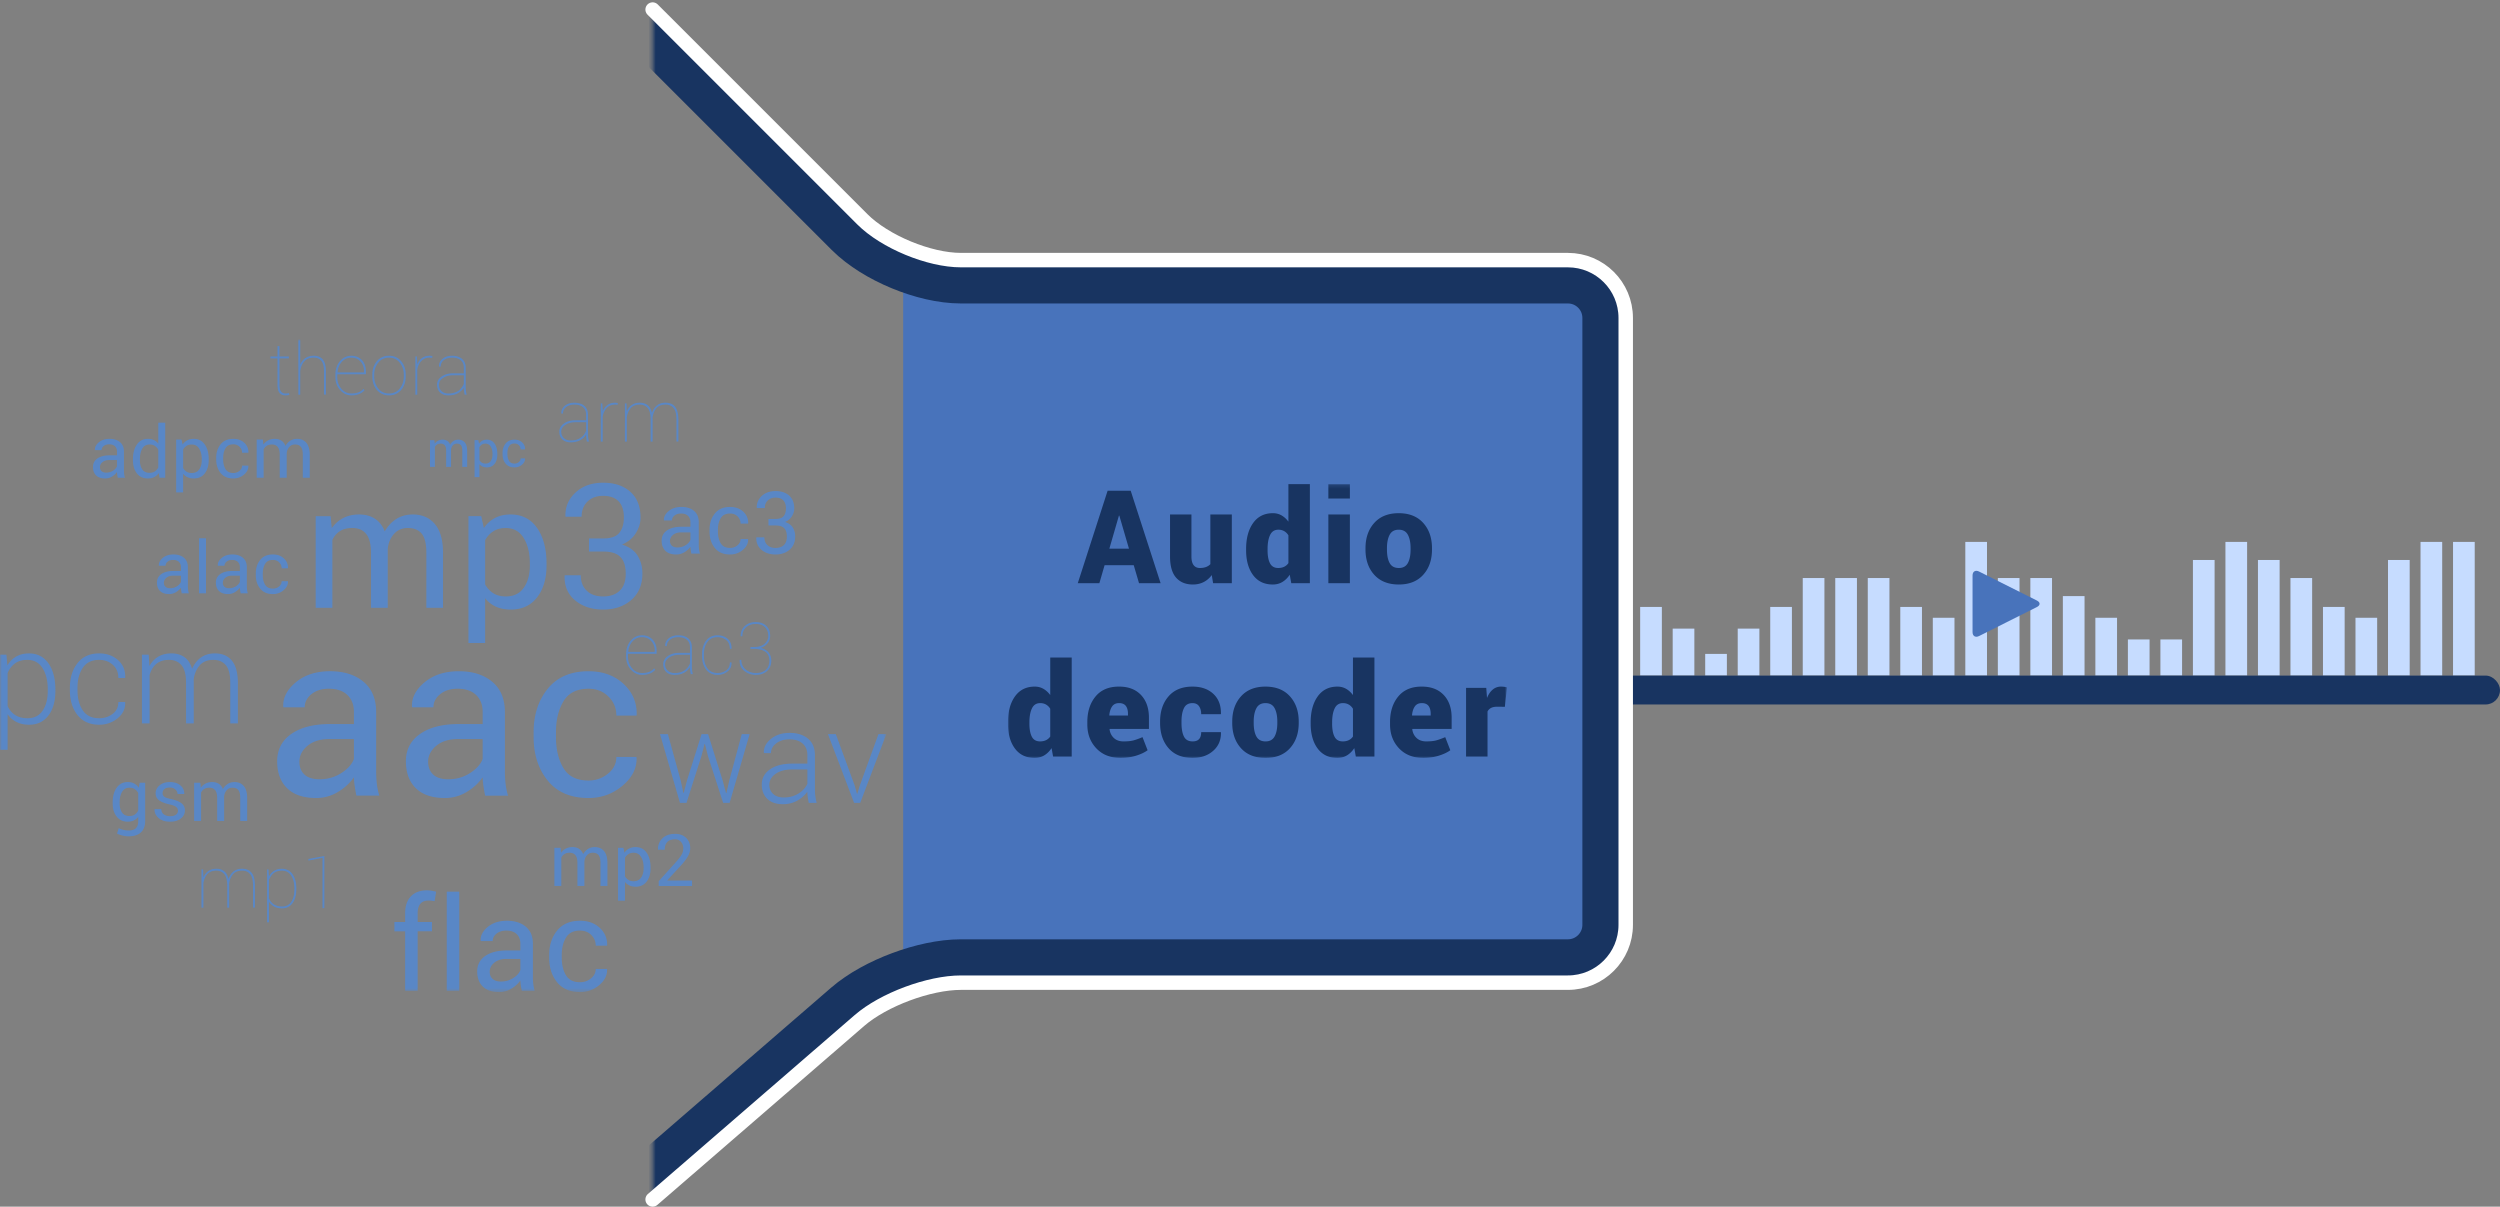 <svg width="692" height="334" xmlns="http://www.w3.org/2000/svg" xmlns:xlink="http://www.w3.org/1999/xlink"><rect width="100%" height="100%" fill="#808080" stroke="none"/><defs><path id="c" d="M0 180.604L245.332 180.604 245.332 0 0 0z"/><path d="M563.812 166.23c.99.497.999 1.297 0 1.798l-16.02 8.034c-.99.496-1.792.003-1.792-1.095v-15.676c0-1.101.793-1.596 1.792-1.095l16.02 8.034z" id="a"/><mask id="e" x="-2" y="-2" width="22.558" height="22.255"><path fill="#fff" d="M544 156H566.558V178.255H544z"/><use xlink:href="#a"/></mask><path d="M.646.646l58.037 58.037C64.933 64.933 77.163 70 86.008 70h167.984C262.833 70 270 77.162 270 86.008v167.984c0 8.841-7.162 16.008-16.008 16.008H86.008c-8.841 0-21.421 4.684-28.108 10.47L.646 330.008" id="b"/><mask id="f" x="0" y="0" width="269.354" height="329.362" fill="#fff"><use xlink:href="#b"/></mask><path id="g" d="M0 76L138.126 76 138.126 0.209 0 0.209z"/></defs><g fill="none" fill-rule="evenodd"><g transform="translate(0 94)"><path d="M88.434 121.704c2.23 0 4.24-.571 6.031-1.714 1.792-1.142 2.958-2.451 3.5-3.927v-5.484H91.06c-2.479 0-4.464.623-5.953 1.869-1.489 1.247-2.234 2.712-2.234 4.395 0 1.496.468 2.679 1.406 3.552.937.873 2.323 1.309 4.156 1.309zm10.22 4.53a50.73 50.73 0 0 1-.486-2.702 19.982 19.982 0 0 1-.203-2.36c-1.145 1.626-2.64 2.985-4.484 4.079a11.465 11.465 0 0 1-5.953 1.64c-3.52 0-6.203-.9-8.047-2.703-1.843-1.801-2.765-4.286-2.765-7.453 0-3.228 1.307-5.755 3.921-7.578 2.614-1.822 6.161-2.734 10.641-2.734h6.687v-3.344c0-1.98-.604-3.547-1.812-4.703-1.208-1.156-2.917-1.734-5.125-1.734-1.98 0-3.589.505-4.828 1.515-1.24 1.01-1.86 2.225-1.86 3.64h-5.875l-.062-.187c-.125-2.458 1.036-4.708 3.484-6.75 2.448-2.041 5.61-3.062 9.485-3.062 3.833 0 6.916.974 9.25 2.922 2.333 1.948 3.5 4.755 3.5 8.422v16.28c0 1.21.062 2.376.187 3.5.125 1.126.354 2.23.687 3.313h-6.343zm25.416-4.53c2.229 0 4.239-.571 6.03-1.714 1.793-1.142 2.959-2.451 3.5-3.927v-5.484h-6.905c-2.48 0-4.464.623-5.953 1.869-1.49 1.247-2.234 2.712-2.234 4.395 0 1.496.468 2.679 1.406 3.552.937.873 2.323 1.309 4.156 1.309zm10.219 4.53a50.73 50.73 0 0 1-.485-2.702 19.982 19.982 0 0 1-.203-2.36c-1.145 1.626-2.64 2.985-4.484 4.079a11.465 11.465 0 0 1-5.953 1.64c-3.521 0-6.203-.9-8.047-2.703-1.844-1.801-2.766-4.286-2.766-7.453 0-3.228 1.308-5.755 3.922-7.578 2.614-1.822 6.16-2.734 10.64-2.734h6.688v-3.344c0-1.98-.604-3.547-1.812-4.703-1.208-1.156-2.917-1.734-5.125-1.734-1.98 0-3.59.505-4.828 1.515-1.24 1.01-1.86 2.225-1.86 3.64H114.1l-.062-.187c-.125-2.458 1.036-4.708 3.484-6.75 2.448-2.041 5.61-3.062 9.485-3.062 3.833 0 6.916.974 9.25 2.922 2.333 1.948 3.5 4.755 3.5 8.422v16.28c0 1.21.062 2.376.187 3.5.125 1.126.354 2.23.687 3.313h-6.343zm28.604-4.187c2.041 0 3.838-.63 5.391-1.89 1.551-1.26 2.328-2.807 2.328-4.64h5.531l.063.186c.103 2.917-1.194 5.511-3.89 7.781-2.699 2.272-5.84 3.407-9.423 3.407-4.917 0-8.678-1.604-11.28-4.813-2.606-3.208-3.908-7.239-3.908-12.094v-1.312c0-4.812 1.307-8.828 3.922-12.047 2.615-3.219 6.37-4.828 11.266-4.828 3.958 0 7.192 1.167 9.703 3.5 2.51 2.334 3.724 5.198 3.641 8.594l-.063.187h-5.562c0-2.062-.73-3.817-2.188-5.265-1.459-1.448-3.302-2.172-5.53-2.172-3.23 0-5.538 1.16-6.923 3.48-1.386 2.321-2.078 5.165-2.078 8.536v1.311c0 3.454.687 6.331 2.063 8.63 1.375 2.3 3.687 3.45 6.937 3.45m-106.666 24.62l.068 2.178c.32-.749.778-1.33 1.377-1.748.6-.417 1.328-.625 2.188-.625.911 0 1.652.232 2.221.698.57.466.962 1.185 1.177 2.154.28-.898.738-1.6 1.372-2.105.635-.505 1.428-.756 2.378-.756 1.166 0 2.051.38 2.657 1.142.605.762.908 1.96.908 3.594v6.026h-.537v-6.046c0-1.53-.274-2.61-.82-3.242-.548-.631-1.277-.947-2.188-.947-1.12 0-1.967.336-2.539 1.01-.573.674-.93 1.546-1.075 2.612 0 .13.004.243.01.338.007.095.01.188.01.279v6.005h-.537v-6.046c0-1.535-.274-2.618-.82-3.246-.547-.629-1.28-.943-2.198-.943-1.093 0-1.923.32-2.49.963-.566.642-.928 1.472-1.084 2.495v6.776h-.537v-10.566h.46zm25.257 5.274c0-1.465-.294-2.654-.884-3.57-.59-.914-1.44-1.371-2.553-1.371-1.022 0-1.816.256-2.383.77a4.29 4.29 0 0 0-1.211 1.896v4.94a3.42 3.42 0 0 0 1.309 1.68c.612.418 1.38.626 2.305.626 1.112 0 1.96-.43 2.543-1.29.583-.86.874-2.018.874-3.476v-.205zm.537.205c0 1.628-.351 2.917-1.055 3.867-.703.95-1.672 1.426-2.91 1.426-.826 0-1.547-.166-2.162-.498a3.704 3.704 0 0 1-1.441-1.348v5.703h-.527v-14.628h.41l.107 1.894a3.98 3.98 0 0 1 1.436-1.533c.605-.371 1.325-.557 2.158-.557 1.244 0 2.218.493 2.925 1.48.707.986 1.059 2.316 1.059 3.989v.205z" fill="#5987C6"/><path fill="#5987C6" d="M89.788 157.362L89.261 157.362 89.261 143.446 85.374 144.208 85.374 143.758 89.788 142.938z"/><path d="M47.103 68.818a3.44 3.44 0 0 0 1.885-.535c.56-.358.924-.767 1.094-1.228v-1.714h-2.159c-.775 0-1.395.196-1.86.584-.465.39-.698.848-.698 1.373 0 .468.146.838.439 1.111.293.272.726.41 1.299.41zm3.193 1.416a15.923 15.923 0 0 1-.151-.845 6.055 6.055 0 0 1-.063-.737 4.476 4.476 0 0 1-1.402 1.274 3.58 3.58 0 0 1-1.86.513c-1.1 0-1.939-.28-2.515-.845-.576-.563-.864-1.339-.864-2.329 0-1.009.409-1.799 1.225-2.368.817-.569 1.926-.854 3.326-.854h2.09v-1.045c0-.618-.189-1.109-.567-1.47-.377-.36-.912-.542-1.601-.542-.619 0-1.122.158-1.509.474-.387.315-.581.695-.581 1.137h-1.836l-.02-.058c-.039-.769.324-1.472 1.089-2.11.765-.637 1.753-.957 2.964-.957 1.198 0 2.162.305 2.891.913.729.61 1.093 1.487 1.093 2.632v5.088c0 .378.02.742.059 1.094.039.351.111.696.215 1.035h-1.983z" fill="#5987C6"/><mask id="d" fill="#fff"><use xlink:href="#c"/></mask><path fill="#5987C6" mask="url(#d)" d="M55.095 70.234L57.019 70.234 57.019 55 55.095 55z"/><path d="M63.418 68.818a3.44 3.44 0 0 0 1.885-.535c.56-.358.924-.767 1.094-1.228v-1.714h-2.159c-.775 0-1.395.196-1.86.584-.465.39-.698.848-.698 1.373 0 .468.146.838.439 1.111.293.272.726.41 1.299.41zm3.193 1.416a15.923 15.923 0 0 1-.151-.845 6.055 6.055 0 0 1-.063-.737 4.476 4.476 0 0 1-1.402 1.274 3.58 3.58 0 0 1-1.86.513c-1.1 0-1.939-.28-2.515-.845-.576-.563-.864-1.339-.864-2.329 0-1.009.409-1.799 1.225-2.368.817-.569 1.926-.854 3.326-.854h2.09v-1.045c0-.618-.189-1.109-.567-1.47-.377-.36-.912-.542-1.601-.542-.619 0-1.122.158-1.509.474-.387.315-.581.695-.581 1.137h-1.836l-.02-.058c-.039-.769.324-1.472 1.089-2.11.765-.637 1.753-.957 2.964-.957 1.198 0 2.162.305 2.891.913.729.61 1.093 1.487 1.093 2.632v5.088c0 .378.02.742.059 1.094.039.351.111.696.215 1.035h-1.983zm8.94-1.308c.637 0 1.2-.197 1.684-.591.484-.393.727-.877.727-1.45h1.73l.018.059c.032.91-.373 1.72-1.216 2.43-.843.71-1.824 1.066-2.944 1.066-1.537 0-2.71-.501-3.525-1.504-.814-1.003-1.22-2.263-1.22-3.78v-.41c0-1.504.408-2.758 1.224-3.764.817-1.006 1.991-1.51 3.521-1.51 1.237 0 2.248.365 3.032 1.095.784.729 1.163 1.624 1.138 2.685l-.02.059h-1.738c0-.645-.228-1.194-.683-1.646-.456-.452-1.032-.678-1.729-.678-1.009 0-1.73.362-2.163 1.087-.433.725-.65 1.615-.65 2.667v.41c0 1.08.215 1.979.645 2.697.43.719 1.152 1.078 2.168 1.078m111.986-11.39c.836 0 1.59-.215 2.262-.644.672-.428 1.109-.919 1.312-1.472v-2.057h-2.59c-.93 0-1.673.234-2.232.701-.56.468-.838 1.017-.838 1.648 0 .561.176 1.005.527 1.333.352.327.872.49 1.559.49zm3.832 1.698c-.078-.383-.14-.72-.182-1.013a7.475 7.475 0 0 1-.076-.885 5.38 5.38 0 0 1-1.681 1.53 4.305 4.305 0 0 1-2.233.614c-1.32 0-2.326-.338-3.017-1.013-.692-.676-1.038-1.608-1.038-2.795 0-1.21.49-2.158 1.47-2.842.982-.684 2.312-1.025 3.99-1.025h2.509v-1.254c0-.743-.226-1.33-.68-1.764-.453-.434-1.093-.65-1.921-.65-.743 0-1.346.19-1.811.568-.465.38-.697.834-.697 1.365h-2.203l-.024-.07c-.047-.922.389-1.766 1.307-2.53.918-.767 2.103-1.15 3.557-1.15 1.437 0 2.593.365 3.468 1.096.875.73 1.313 1.783 1.313 3.158v6.106c0 .453.023.89.07 1.312.047.422.133.836.258 1.242h-2.38zm10.726-1.57a3.11 3.11 0 0 0 2.021-.709c.583-.473.874-1.053.874-1.74h2.074l.023.07c.04 1.094-.447 2.067-1.459 2.918-1.012.852-2.189 1.277-3.533 1.277-1.844 0-3.254-.6-4.23-1.804-.977-1.203-1.465-2.715-1.465-4.535v-.493c0-1.804.49-3.31 1.47-4.517.981-1.207 2.39-1.81 4.225-1.81 1.484 0 2.697.437 3.64 1.312.94.875 1.395 1.95 1.364 3.222l-.024.071h-2.085a2.68 2.68 0 0 0-.82-1.975c-.548-.543-1.239-.814-2.075-.814-1.21 0-2.076.435-2.596 1.304-.519.87-.779 1.938-.779 3.202v.492c0 1.295.258 2.374.773 3.236.516.862 1.383 1.293 2.602 1.293m10.621-8.027h2.016c1.023 0 1.748-.256 2.173-.768.426-.511.64-1.224.64-2.138 0-.977-.243-1.72-.727-2.227-.485-.508-1.2-.762-2.145-.762-.898 0-1.619.264-2.162.79-.543.529-.815 1.23-.815 2.105h-2.214l-.024-.07c-.039-1.29.428-2.385 1.401-3.287.972-.903 2.244-1.354 3.814-1.354 1.578 0 2.836.42 3.773 1.26.938.84 1.407 2.037 1.407 3.592 0 .703-.213 1.404-.639 2.103-.426.699-1.064 1.233-1.916 1.6 1.023.336 1.748.863 2.174 1.582.426.719.64 1.523.64 2.414 0 1.555-.51 2.777-1.53 3.668-1.02.89-2.323 1.336-3.909 1.336-1.555 0-2.842-.42-3.86-1.26-1.02-.84-1.51-1.98-1.472-3.416l.035-.07h2.203c0 .894.276 1.607.826 2.135.551.53 1.307.794 2.268.794.977 0 1.742-.264 2.297-.794.555-.53.832-1.311.832-2.346 0-1.051-.246-1.825-.738-2.324-.493-.498-1.27-.747-2.332-.747h-2.016v-1.816zM13.22 96.857c0-2.416-.48-4.388-1.441-5.912-.961-1.525-2.368-2.288-4.22-2.288-1.417 0-2.568.337-3.453 1.012-.885.674-1.55 1.55-1.995 2.63v9.15c.48 1.046 1.174 1.867 2.083 2.465.908.598 2.042.897 3.4.897 1.84 0 3.238-.692 4.193-2.076.955-1.385 1.433-3.221 1.433-5.508v-.37zm2.109.396c0 2.847-.644 5.118-1.933 6.81-1.29 1.694-3.065 2.54-5.326 2.54-1.336 0-2.505-.251-3.507-.755a6.354 6.354 0 0 1-2.452-2.162v9.86H0V87.216h1.776l.263 2.954c.633-1.055 1.45-1.87 2.452-2.444 1.002-.574 2.183-.861 3.542-.861 2.286 0 4.073.91 5.362 2.733 1.289 1.823 1.933 4.25 1.933 7.286v.37zm12.137 7.558c1.395 0 2.625-.396 3.691-1.19 1.067-.794 1.6-1.898 1.6-3.31h1.863l.035.105c.06 1.758-.644 3.229-2.109 4.413-1.465 1.183-3.158 1.775-5.08 1.775-2.59 0-4.59-.888-6.003-2.663-1.412-1.776-2.118-4.058-2.118-6.847v-.738c0-2.766.71-5.039 2.127-6.82 1.418-1.782 3.41-2.672 5.976-2.672 2.086 0 3.824.615 5.212 1.845 1.39 1.231 2.06 2.848 2.013 4.852l-.035.105h-1.88c0-1.523-.514-2.739-1.539-3.647-1.025-.908-2.282-1.362-3.77-1.362-2.04 0-3.548.728-4.527 2.186-.978 1.457-1.468 3.292-1.468 5.505v.737c0 2.247.487 4.097 1.46 5.549.972 1.451 2.49 2.177 4.552 2.177m13.701-17.596l.194 3.146c.61-1.113 1.42-1.974 2.434-2.584 1.015-.609 2.225-.914 3.63-.914 1.453 0 2.67.352 3.648 1.055.978.703 1.678 1.776 2.1 3.217.575-1.336 1.392-2.382 2.453-3.138 1.06-.756 2.352-1.134 3.876-1.134 2.027 0 3.592.674 4.693 2.022 1.102 1.348 1.653 3.434 1.653 6.258v11.092h-2.11v-11.15c0-2.348-.413-4.007-1.24-4.975-.825-.969-1.977-1.454-3.453-1.454-1.63 0-2.89.511-3.78 1.533-.89 1.021-1.442 2.331-1.653 3.927 0 .083.004.201.01.353.005.152.008.265.008.335v11.431h-2.127v-11.15c0-2.3-.419-3.948-1.257-4.94-.837-.993-1.988-1.489-3.453-1.489-1.489 0-2.67.38-3.543 1.137-.873.757-1.485 1.776-1.837 3.056v13.386h-2.127v-19.02h1.882zm136.545-4.841c-1.049 0-1.92.383-2.617 1.147-.697.765-1.09 1.722-1.182 2.867l.03.059h7.285v-.323c0-1.074-.327-1.968-.977-2.681-.65-.713-1.498-1.069-2.539-1.069m.03 10.44c-1.206 0-2.246-.486-3.12-1.46-.877-.974-1.314-2.183-1.314-3.628v-.625c0-1.517.423-2.772 1.27-3.765.845-.993 1.89-1.489 3.134-1.489 1.191 0 2.163.39 2.915 1.172.752.781 1.128 1.829 1.128 3.145v.81h-7.92v.752c0 1.276.374 2.356 1.123 3.237.748.882 1.676 1.324 2.783 1.324.787 0 1.447-.108 1.978-.323a3.59 3.59 0 0 0 1.362-.966l.283.41a4.018 4.018 0 0 1-1.518 1.049c-.596.238-1.298.357-2.105.357m8.988-.518c1.049 0 1.936-.23 2.661-.693.727-.462 1.259-1.123 1.597-1.983v-2.373h-2.988c-1.094 0-2.017.252-2.769.757-.752.505-1.128 1.128-1.128 1.87 0 .71.239 1.291.718 1.743.478.452 1.115.68 1.909.68zm4.258-1.64c-.364.637-.908 1.157-1.631 1.557-.723.4-1.598.601-2.627.601-.982 0-1.754-.269-2.314-.806s-.84-1.262-.84-2.173c0-.886.419-1.628 1.255-2.226.837-.599 1.883-.899 3.139-.899h3.018v-1.543c0-.879-.281-1.565-.845-2.056-.562-.49-1.355-.737-2.378-.737-.957 0-1.726.231-2.309.693-.582.462-.874 1.058-.874 1.787l-.44-.019-.019-.049c-.039-.82.28-1.516.957-2.085.677-.57 1.572-.855 2.685-.855 1.133 0 2.041.286 2.725.86.683.573 1.025 1.4 1.025 2.481v5.293c0 .371.022.732.064 1.084.043.351.112.7.21 1.044h-.586a21.031 21.031 0 0 1-.171-1.04 5.82 5.82 0 0 1-.044-.747v-.166zm7.65 1.63c.892 0 1.68-.243 2.362-.731.684-.49 1.026-1.221 1.026-2.198h.45l.018.059c.027 1.035-.352 1.86-1.137 2.475-.784.616-1.69.923-2.72.923-1.348 0-2.403-.485-3.169-1.455-.765-.97-1.147-2.246-1.147-3.828v-.41c0-1.575.38-2.85 1.142-3.82.762-.97 1.814-1.454 3.154-1.454 1.094 0 2.021.32 2.78.962.758.642 1.124 1.545 1.097 2.71l-.019.059h-.449c0-1.036-.332-1.83-.996-2.378-.664-.55-1.468-.826-2.413-.826-1.236 0-2.173.443-2.812 1.329-.638.885-.957 2.024-.957 3.418v.41c0 1.406.32 2.55.957 3.433.64.882 1.582 1.323 2.832 1.323m9.096-7.207h1.084c1.191 0 2.129-.296 2.812-.89.684-.592 1.026-1.32 1.026-2.187 0-.957-.295-1.745-.884-2.363-.59-.618-1.457-.928-2.602-.928-1.055 0-1.931.31-2.627.928-.698.618-1.045 1.442-1.045 2.47h-.45l-.019-.058c-.033-1.152.352-2.085 1.157-2.798.804-.713 1.798-1.07 2.984-1.07 1.223 0 2.198.348 2.924 1.04.726.694 1.089 1.634 1.089 2.818 0 .749-.236 1.419-.708 2.012s-1.108 1.019-1.909 1.28c.924.227 1.644.642 2.158 1.24.514.599.772 1.355.772 2.266 0 1.237-.395 2.209-1.182 2.915-.788.706-1.807 1.059-3.057 1.059-1.205 0-2.269-.356-3.193-1.07-.925-.712-1.371-1.723-1.338-3.031l.02-.06h.449c0 1.056.386 1.925 1.157 2.609.772.683 1.739 1.025 2.905 1.025 1.172 0 2.083-.301 2.735-.903.65-.603.976-1.438.976-2.505 0-1.107-.373-1.926-1.118-2.456-.746-.531-1.757-.796-3.032-.796h-1.084v-.547zm-52.562 55.588l.137 1.387a3.573 3.573 0 0 1 1.313-1.167c.53-.276 1.148-.415 1.851-.415.703 0 1.306.163 1.811.488.504.325.884.813 1.138 1.465a3.921 3.921 0 0 1 1.318-1.425c.547-.352 1.185-.528 1.914-.528 1.075 0 1.924.37 2.55 1.108.624.74.937 1.852.937 3.336v6.317h-1.924v-6.337c0-1.041-.18-1.78-.537-2.212-.359-.433-.893-.65-1.602-.65-.658 0-1.19.228-1.596.685-.408.456-.647 1.031-.718 1.727v6.788h-1.934v-6.338c0-.99-.184-1.713-.552-2.172-.368-.46-.897-.69-1.586-.69-.586 0-1.069.12-1.446.363a2.326 2.326 0 0 0-.869 1.014v7.822h-1.924v-10.566h1.72zm22.982 5.474c0-1.196-.235-2.18-.708-2.95-.472-.77-1.167-1.156-2.085-1.156-.553 0-1.025.125-1.416.376-.391.25-.706.592-.947 1.028v5.101c.24.436.556.776.947 1.02.39.243.869.365 1.436.365.912 0 1.6-.333 2.07-1 .469-.666.703-1.526.703-2.579v-.205zm1.924.21c0 1.523-.364 2.752-1.094 3.686-.728.935-1.734 1.402-3.018 1.402-.65 0-1.221-.11-1.713-.327a3.267 3.267 0 0 1-1.255-.982v5.166h-1.924v-14.629h1.475l.302 1.368a3.509 3.509 0 0 1 1.289-1.163c.515-.266 1.114-.4 1.797-.4 1.309 0 2.326.52 3.052 1.558.727 1.038 1.089 2.41 1.089 4.116v.205zm11.477 4.883h-9.219v-1.327l4.658-5.167c.834-.931 1.4-1.67 1.695-2.217a3.477 3.477 0 0 0 .444-1.68c0-.71-.206-1.306-.62-1.792-.413-.485-.962-.727-1.645-.727-.983 0-1.708.252-2.173.757-.465.505-.699 1.213-.699 2.124h-1.845l-.02-.06c-.032-1.223.375-2.252 1.221-3.085.847-.833 2.018-1.25 3.516-1.25 1.276 0 2.293.373 3.051 1.118.76.745 1.138 1.695 1.138 2.847 0 .774-.23 1.55-.689 2.329-.459.778-1.1 1.613-1.928 2.505l-3.74 4.063.02.048h6.835v1.514zm-79.409 29v-16.453h-2.97v-2.567h2.97v-2.408c0-2.027.53-3.594 1.591-4.702 1.06-1.107 2.54-1.661 4.438-1.661.4 0 .8.032 1.204.097.405.064.853.155 1.345.272l-.422 2.637a8.099 8.099 0 0 0-1.705-.176c-1.008 0-1.758.302-2.25.905-.492.604-.738 1.48-.738 2.628v2.408h3.955v2.567h-3.955v16.453h-3.463z" fill="#5987C6" mask="url(#d)"/><path fill="#5987C6" mask="url(#d)" d="M123.662 180.235L127.125 180.235 127.125 152.813 123.662 152.813z"/><path d="M138.681 177.686c1.254 0 2.385-.321 3.393-.964 1.007-.642 1.664-1.379 1.968-2.209v-3.085h-3.884c-1.395 0-2.51.351-3.349 1.052-.838.701-1.257 1.525-1.257 2.472 0 .841.264 1.507.791 1.998.527.491 1.307.736 2.338.736zm5.748 2.549a27.716 27.716 0 0 1-.272-1.521 11.101 11.101 0 0 1-.115-1.327c-.644.914-1.485 1.679-2.522 2.294a6.452 6.452 0 0 1-3.349.923c-1.98 0-3.489-.507-4.526-1.521-1.037-1.013-1.556-2.411-1.556-4.192 0-1.816.736-3.237 2.206-4.263 1.471-1.025 3.466-1.538 5.986-1.538h3.761v-1.881c0-1.113-.34-1.995-1.019-2.645-.68-.65-1.64-.976-2.883-.976-1.113 0-2.019.285-2.716.853-.697.568-1.046 1.251-1.046 2.048h-3.304l-.036-.106c-.07-1.383.583-2.648 1.96-3.797 1.377-1.148 3.156-1.722 5.335-1.722 2.157 0 3.891.548 5.203 1.643 1.313 1.096 1.97 2.675 1.97 4.738v9.158c0 .679.034 1.336.105 1.969.07.632.2 1.253.386 1.863h-3.568zm16.126-2.356c1.148 0 2.16-.354 3.032-1.063.873-.709 1.31-1.58 1.31-2.61h3.111l.035.105c.06 1.64-.67 3.1-2.188 4.377-1.518 1.277-3.284 1.916-5.3 1.916-2.766 0-4.88-.903-6.346-2.707-1.465-1.805-2.197-4.073-2.197-6.803v-.738c0-2.707.735-4.966 2.206-6.777 1.471-1.81 3.583-2.716 6.337-2.716 2.227 0 4.046.657 5.458 1.97 1.412 1.312 2.095 2.923 2.048 4.833l-.035.106h-3.129c0-1.16-.41-2.148-1.23-2.962-.82-.815-1.858-1.222-3.112-1.222-1.816 0-3.114.652-3.894 1.957-.779 1.306-1.168 2.906-1.168 4.803v.736c0 1.943.386 3.562 1.16 4.856.773 1.293 2.074 1.94 3.902 1.94" fill="#5987C6" mask="url(#d)"/><path fill="#5987C6" mask="url(#d)" d="M188.425 122.065L189.146 125.458 189.251 125.458 190.148 122.065 194.191 109.215 196.001 109.215 200.044 122.065 200.958 125.545 201.064 125.545 201.855 122.065 205.318 109.215 207.497 109.215 201.96 128.235 200.167 128.235 195.948 115.227 195.122 111.94 195.017 111.94 194.173 115.227 190.025 128.235 188.214 128.235 182.695 109.215 184.874 109.215z"/><path d="M216.96 126.74c1.512 0 2.848-.353 4.008-1.062 1.16-.71 1.998-1.615 2.513-2.716v-3.973h-4.236c-1.91 0-3.436.407-4.579 1.222-1.143.814-1.714 1.825-1.714 3.032 0 1.03.355 1.872 1.064 2.522.71.65 1.69.976 2.944.976zm6.908 1.495a19.5 19.5 0 0 1-.299-1.67 11.584 11.584 0 0 1-.088-1.424c-.703.996-1.64 1.823-2.812 2.479-1.172.656-2.49.984-3.955.984-1.852 0-3.29-.492-4.316-1.476-1.025-.985-1.538-2.303-1.538-3.955 0-1.758.76-3.164 2.277-4.22 1.517-1.054 3.565-1.581 6.143-1.581h4.201v-2.356c0-1.36-.436-2.425-1.309-3.2-.873-.772-2.095-1.16-3.665-1.16-1.465 0-2.68.37-3.648 1.108-.966.739-1.45 1.64-1.45 2.707l-1.933-.017-.036-.106c-.07-1.418.578-2.686 1.943-3.805 1.365-1.12 3.102-1.68 5.212-1.68 2.097 0 3.785.534 5.062 1.6 1.278 1.067 1.916 2.596 1.916 4.589v9.35c0 .669.038 1.319.115 1.952.076.633.202 1.26.377 1.88h-2.197z" fill="#5987C6" mask="url(#d)"/><path fill="#5987C6" mask="url(#d)" d="M236.595 123.471L237.21 125.703 237.316 125.703 237.984 123.471 243.152 109.215 245.331 109.215 238.107 128.235 236.419 128.235 229.177 109.215 231.357 109.215z"/><path d="M33.11 128.352c0 1.062.226 1.914.675 2.559.449.644 1.133.966 2.05.966.58 0 1.065-.131 1.456-.395.39-.264.713-.637.966-1.118V125.5a2.984 2.984 0 0 0-.966-1.069c-.397-.264-.876-.395-1.436-.395-.918 0-1.605.383-2.06 1.152-.456.768-.684 1.755-.684 2.959v.205zm-1.923-.205c0-1.699.37-3.069 1.113-4.111.743-1.042 1.768-1.563 3.077-1.563.67 0 1.259.135 1.767.405.508.271.93.66 1.27 1.167l.234-1.377h1.533v10.625c0 1.355-.394 2.395-1.181 3.121-.788.725-1.924 1.088-3.41 1.088-.506 0-1.055-.07-1.644-.21a6.406 6.406 0 0 1-1.558-.571l.489-1.494a4.92 4.92 0 0 0 1.25.474c.488.12.97.18 1.445.18.937 0 1.62-.213 2.046-.639.426-.427.639-1.077.639-1.949v-1.191a3.368 3.368 0 0 1-1.24 1.001c-.482.225-1.035.337-1.66.337-1.295 0-2.314-.469-3.057-1.406-.742-.938-1.113-2.165-1.113-3.682v-.205zm18.07 2.275c0-.423-.161-.77-.483-1.045-.323-.273-.933-.51-1.831-.713-1.283-.279-2.248-.658-2.896-1.136-.648-.477-.972-1.129-.972-1.955 0-.858.365-1.588 1.094-2.193.729-.604 1.68-.907 2.852-.907 1.23 0 2.208.315 2.934.947.726.632 1.073 1.4 1.04 2.305l-.02.058H49.14c0-.462-.194-.877-.581-1.245-.387-.368-.9-.552-1.538-.552-.684 0-1.192.15-1.524.45-.332.3-.498.661-.498 1.084 0 .417.147.745.44.986.293.241.888.456 1.787.645 1.334.286 2.327.675 2.978 1.167.65.491.977 1.15.977 1.977 0 .938-.38 1.696-1.138 2.275-.758.58-1.75.87-2.974.87-1.347 0-2.408-.342-3.183-1.026-.775-.683-1.143-1.48-1.104-2.392l.02-.059h1.836c.033.681.286 1.178.762 1.492.475.314 1.03.471 1.669.471.684 0 1.22-.139 1.607-.415.387-.277.58-.64.58-1.089m6.196-7.754l.137 1.387a3.58 3.58 0 0 1 1.313-1.167c.53-.276 1.148-.415 1.85-.415.704 0 1.308.163 1.812.489.505.325.884.813 1.138 1.465A3.921 3.921 0 0 1 63.02 123c.547-.352 1.185-.526 1.914-.526 1.075 0 1.924.368 2.549 1.108.625.739.938 1.85.938 3.335v6.317h-1.924v-6.337c0-1.041-.18-1.78-.537-2.212-.358-.433-.892-.65-1.602-.65-.657 0-1.19.228-1.596.684-.407.457-.646 1.032-.718 1.729v6.787H60.11v-6.338c0-.99-.184-1.714-.552-2.172-.367-.46-.897-.69-1.586-.69-.586 0-1.068.12-1.446.362a2.339 2.339 0 0 0-.87 1.015v7.822h-1.923v-10.566h1.719zm36.054-73.793l.328 3.328a8.616 8.616 0 0 1 3.152-2.801c1.274-.664 2.754-.996 4.442-.996 1.687 0 3.137.391 4.348 1.172 1.21.781 2.121 1.953 2.73 3.516.797-1.438 1.852-2.578 3.164-3.422 1.313-.844 2.844-1.266 4.594-1.266 2.578 0 4.617.887 6.117 2.66 1.5 1.774 2.25 4.442 2.25 8.004v15.164h-4.617V59.023c0-2.5-.43-4.269-1.289-5.308-.86-1.039-2.14-1.559-3.844-1.559-1.578 0-2.855.547-3.832 1.641-.977 1.094-1.55 2.476-1.723 4.148V74.234h-4.64V59.023c0-2.375-.442-4.113-1.325-5.214-.882-1.102-2.152-1.653-3.808-1.653-1.406 0-2.563.289-3.469.867-.906.579-1.6 1.391-2.086 2.438v18.773h-4.617V48.875h4.125zm55.157 13.137c0-2.872-.566-5.232-1.7-7.081-1.132-1.85-2.8-2.774-5.003-2.774-1.328 0-2.461.3-3.4.9-.936.6-1.694 1.425-2.272 2.47V67.77c.578 1.046 1.336 1.86 2.273 2.446.938.585 2.086.878 3.446.878 2.187 0 3.843-.8 4.969-2.4 1.125-1.6 1.687-3.662 1.687-6.191v-.491zm4.617.504c0 3.656-.875 6.605-2.625 8.848-1.75 2.242-4.164 3.363-7.242 3.363-1.562 0-2.934-.262-4.113-.785a7.869 7.869 0 0 1-3.012-2.356v12.399h-4.617v-35.11h3.539l.726 3.282c.829-1.22 1.86-2.15 3.094-2.79 1.235-.64 2.672-.96 4.313-.96 3.14 0 5.582 1.246 7.324 3.738s2.613 5.785 2.613 9.879v.492zm11.75-7.477h4.03c2.048 0 3.497-.512 4.349-1.535.85-1.024 1.277-2.449 1.277-4.277 0-1.954-.484-3.438-1.453-4.454-.97-1.015-2.398-1.523-4.29-1.523-1.796 0-3.237.527-4.323 1.582-1.086 1.055-1.63 2.457-1.63 4.207h-4.43l-.046-.14c-.078-2.579.856-4.77 2.8-6.575 1.946-1.805 4.489-2.707 7.63-2.707 3.156 0 5.672.84 7.547 2.52 1.875 1.68 2.812 4.074 2.812 7.183 0 1.407-.425 2.81-1.277 4.207-.851 1.4-2.13 2.465-3.832 3.2 2.047.671 3.496 1.726 4.348 3.164.85 1.437 1.277 3.046 1.277 4.828 0 3.11-1.02 5.554-3.06 7.336-2.038 1.781-4.643 2.671-7.815 2.671-3.11 0-5.684-.839-7.723-2.519-2.04-1.68-3.02-3.957-2.941-6.832l.07-.14h4.407c0 1.79.55 3.213 1.652 4.272 1.1 1.057 2.613 1.587 4.535 1.587 1.953 0 3.484-.53 4.594-1.588 1.109-1.058 1.664-2.622 1.664-4.694 0-2.1-.492-3.65-1.477-4.646-.984-.996-2.54-1.494-4.664-1.494h-4.031V55.04zM29.404 36.82a3.44 3.44 0 0 0 1.885-.536c.56-.358.924-.767 1.094-1.228v-1.714h-2.159c-.775 0-1.395.196-1.86.584-.465.39-.698.848-.698 1.373 0 .468.146.838.44 1.111.292.272.725.41 1.298.41zm3.193 1.415a15.923 15.923 0 0 1-.15-.845 6.055 6.055 0 0 1-.064-.737 4.476 4.476 0 0 1-1.402 1.274 3.58 3.58 0 0 1-1.86.513c-1.1 0-1.939-.28-2.515-.845-.576-.563-.864-1.339-.864-2.329 0-1.009.41-1.799 1.225-2.368.817-.569 1.926-.854 3.326-.854h2.09v-1.045c0-.618-.189-1.109-.567-1.47-.377-.36-.912-.542-1.6-.542-.62 0-1.123.158-1.51.474-.387.315-.58.695-.58 1.137h-1.837l-.02-.058c-.039-.769.324-1.472 1.09-2.11.764-.637 1.752-.957 2.963-.957 1.198 0 2.162.305 2.891.913.73.61 1.093 1.487 1.093 2.632v5.088c0 .378.02.742.06 1.094.038.351.11.696.214 1.035h-1.983zm6.127-4.882c0 1.067.218 1.922.654 2.563.436.642 1.114.962 2.032.962.572 0 1.054-.13 1.445-.39.39-.261.71-.625.957-1.094V30.46a2.967 2.967 0 0 0-.962-1.04c-.394-.256-.868-.385-1.42-.385-.925 0-1.607.38-2.047 1.142-.439.762-.659 1.75-.659 2.969v.205zm-1.924-.205c0-1.7.363-3.07 1.09-4.111.725-1.042 1.742-1.563 3.051-1.563.618 0 1.167.114 1.645.342.48.227.888.559 1.226.996V23h1.924v15.235h-1.573l-.224-1.3a3.42 3.42 0 0 1-1.27 1.124c-.5.254-1.084.38-1.748.38-1.289 0-2.298-.466-3.027-1.4-.729-.935-1.094-2.164-1.094-3.687v-.205zm19.047-.005c0-1.196-.236-2.18-.708-2.95-.472-.771-1.167-1.156-2.085-1.156-.553 0-1.025.125-1.416.376a2.79 2.79 0 0 0-.947 1.028v5.1c.24.437.556.777.947 1.02.39.244.869.366 1.436.366.91 0 1.6-.333 2.07-1 .469-.666.703-1.526.703-2.58v-.204zm1.924.21c0 1.523-.365 2.752-1.094 3.686-.73.935-1.735 1.402-3.018 1.402-.65 0-1.222-.11-1.713-.327a3.267 3.267 0 0 1-1.255-.982v5.166h-1.924v-14.63h1.475l.302 1.369a3.493 3.493 0 0 1 1.289-1.163c.514-.266 1.114-.4 1.797-.4 1.309 0 2.326.52 3.052 1.558s1.089 2.41 1.089 4.116v.205zm6.82 3.574c.638 0 1.2-.197 1.685-.591.484-.393.727-.877.727-1.45h1.729l.019.059c.033.91-.372 1.72-1.216 2.43-.843.71-1.824 1.066-2.944 1.066-1.537 0-2.711-.501-3.525-1.504-.814-1.003-1.221-2.263-1.221-3.78v-.41c0-1.504.409-2.758 1.225-3.764.817-1.006 1.99-1.51 3.52-1.51 1.238 0 2.249.365 3.033 1.095.785.729 1.164 1.624 1.138 2.685l-.02.059h-1.738c0-.645-.228-1.194-.683-1.646-.456-.452-1.032-.678-1.73-.678-1.008 0-1.73.362-2.162 1.087-.433.725-.65 1.615-.65 2.667v.41c0 1.08.215 1.979.645 2.697.43.719 1.152 1.078 2.168 1.078m8.177-9.258l.137 1.387a3.58 3.58 0 0 1 1.313-1.167c.531-.277 1.148-.415 1.851-.415.703 0 1.307.163 1.811.488.504.325.884.813 1.138 1.465A3.921 3.921 0 0 1 80.336 28c.547-.352 1.185-.527 1.914-.527 1.075 0 1.924.369 2.55 1.108.624.739.937 1.851.937 3.335v6.318h-1.924v-6.337c0-1.042-.18-1.78-.537-2.212-.359-.433-.893-.65-1.602-.65-.658 0-1.19.228-1.596.684-.408.456-.647 1.032-.718 1.728v6.787h-1.934v-6.337c0-.99-.184-1.714-.552-2.173-.367-.459-.897-.689-1.586-.689-.586 0-1.068.12-1.446.362a2.339 2.339 0 0 0-.869 1.015v7.822H71.05V27.668h1.72zm85.207.254c1.048 0 1.935-.231 2.661-.693.726-.462 1.258-1.123 1.597-1.983v-2.373h-2.988c-1.094 0-2.017.252-2.769.757-.752.505-1.128 1.128-1.128 1.87 0 .71.24 1.29.718 1.743.478.452 1.114.679 1.91.679zm4.258-1.641c-.365.638-.908 1.158-1.63 1.558-.724.4-1.6.6-2.628.6-.983 0-1.755-.268-2.314-.805-.56-.537-.84-1.262-.84-2.173 0-.886.418-1.628 1.255-2.226.836-.6 1.882-.9 3.14-.9h3.017v-1.542c0-.88-.282-1.564-.845-2.056-.563-.491-1.356-.737-2.378-.737-.957 0-1.727.232-2.309.693-.583.462-.874 1.058-.874 1.788l-.44-.02-.019-.05c-.039-.82.28-1.514.957-2.084.676-.57 1.572-.854 2.685-.854 1.133 0 2.041.286 2.725.859.683.573 1.025 1.4 1.025 2.48v5.294c0 .37.021.732.064 1.084.042.35.112.7.21 1.044h-.586a19.884 19.884 0 0 1-.17-1.04 5.82 5.82 0 0 1-.045-.747v-.166zm8.724-8.232l-.684-.06c-.944 0-1.71.306-2.3.914-.589.609-.972 1.412-1.148 2.408v6.924h-.526V17.668h.428l.099 1.836v.36c.293-.753.73-1.341 1.309-1.761.58-.42 1.293-.63 2.138-.63.15 0 .287.012.415.034.127.022.237.047.328.073l-.06.469zm2.473-.381l.068 2.178c.32-.749.78-1.331 1.377-1.748.6-.417 1.328-.625 2.188-.625.912 0 1.652.232 2.221.698.571.466.962 1.184 1.177 2.153.281-.898.738-1.599 1.372-2.104.635-.505 1.428-.757 2.378-.757 1.166 0 2.051.381 2.657 1.142.605.762.908 1.96.908 3.594v6.026h-.537V22.18c0-1.531-.274-2.611-.82-3.242-.548-.632-1.276-.948-2.188-.948-1.119 0-1.966.337-2.539 1.011-.573.674-.93 1.545-1.075 2.612 0 .13.004.242.01.337.007.095.01.188.01.279v6.005h-.537v-6.045c0-1.536-.274-2.619-.82-3.247-.547-.628-1.28-.942-2.198-.942-1.093 0-1.923.32-2.49.962-.566.642-.928 1.473-1.084 2.495v6.777h-.537V17.668h.46zM77.35 1.816v2.852h2.598v.537H77.35v7.304c0 .867.146 1.483.44 1.851.292.368.68.552 1.162.552.175 0 .332-.007.468-.02.137-.013.326-.036.567-.068l.097.478a2.656 2.656 0 0 1-.507.108 5.595 5.595 0 0 1-.596.03c-.71 0-1.249-.232-1.616-.694-.368-.462-.552-1.208-.552-2.237V5.205H74.86v-.537h1.953V1.816h.537zm5.755 5.079c.326-.77.805-1.364 1.436-1.787.631-.423 1.403-.635 2.314-.635 1.101 0 1.936.349 2.505 1.045.57.696.854 1.793.854 3.29v6.427h-.537V8.79c0-1.387-.255-2.366-.766-2.935-.511-.57-1.193-.856-2.046-.856-1.139 0-2.012.34-2.617 1.022-.606.68-.987 1.55-1.143 2.612v6.602h-.527V-.002h.527v6.895zM97.239 5c-1.048 0-1.92.383-2.617 1.147-.696.765-1.09 1.721-1.182 2.867l.029.058h7.286V8.75c0-1.074-.326-1.968-.977-2.681C99.128 5.356 98.28 5 97.238 5m.03 10.439c-1.204 0-2.244-.486-3.12-1.46-.875-.973-1.313-2.182-1.313-3.627v-.625c0-1.517.424-2.772 1.269-3.765.847-.993 1.892-1.489 3.135-1.489 1.19 0 2.163.39 2.915 1.172.752.781 1.128 1.829 1.128 3.144V9.6h-7.92v.752c0 1.276.375 2.355 1.123 3.237.749.882 1.677 1.323 2.783 1.323.788 0 1.448-.107 1.978-.322a3.566 3.566 0 0 0 1.362-.967l.283.41a4.012 4.012 0 0 1-1.518 1.05c-.596.237-1.297.356-2.105.356m6.313-5.283c0 1.328.37 2.453 1.113 3.374.742.921 1.74 1.382 2.998 1.382 1.237 0 2.227-.462 2.969-1.387s1.113-2.048 1.113-3.369v-.41c0-1.296-.375-2.41-1.123-3.345-.75-.934-1.742-1.4-2.978-1.4-1.244 0-2.237.466-2.98 1.4-.741.935-1.112 2.05-1.112 3.345v.41zm-.527-.41c0-1.55.427-2.816 1.284-3.799.855-.983 1.968-1.475 3.335-1.475 1.373 0 2.488.492 3.345 1.475.855.983 1.284 2.25 1.284 3.8v.41c0 1.555-.43 2.824-1.284 3.808-.857.983-1.965 1.474-3.326 1.474-1.374 0-2.49-.49-3.35-1.474-.86-.984-1.288-2.253-1.288-3.809v-.41zm16.574-4.697l-.684-.06c-.943 0-1.71.306-2.299.914-.589.609-.972 1.412-1.148 2.408v6.924h-.527V4.668h.43l.097 1.836v.36c.293-.753.73-1.341 1.31-1.761.58-.42 1.292-.63 2.137-.63.151 0 .288.012.415.034.127.022.237.047.328.073l-.059.469zm4.496 9.873c1.049 0 1.936-.231 2.662-.693.725-.462 1.257-1.123 1.596-1.983V9.873h-2.988c-1.094 0-2.017.252-2.769.757-.751.505-1.127 1.128-1.127 1.87 0 .71.239 1.29.718 1.743.478.452 1.114.679 1.909.679zm4.258-1.641c-.364.638-.907 1.158-1.63 1.558-.724.4-1.6.6-2.627.6-.984 0-1.755-.268-2.314-.805-.562-.537-.84-1.262-.84-2.173 0-.886.417-1.628 1.254-2.226.837-.6 1.883-.9 3.14-.9h3.017V7.794c0-.88-.281-1.564-.845-2.056-.563-.491-1.356-.737-2.378-.737-.957 0-1.727.232-2.309.693-.582.462-.873 1.058-.873 1.788l-.44-.02-.02-.05c-.038-.82.28-1.514.958-2.084.675-.57 1.572-.854 2.684-.854 1.133 0 2.041.286 2.725.859.683.573 1.026 1.4 1.026 2.48v5.294c0 .37.02.732.064 1.084.042.35.112.7.21 1.044h-.587a19.884 19.884 0 0 1-.17-1.04 5.82 5.82 0 0 1-.044-.747v-.166zm-8.152 14.557l.096.97c.242-.35.548-.622.92-.816.371-.194.802-.291 1.295-.291.492 0 .915.115 1.268.342.353.228.618.569.796 1.025.232-.418.54-.751.923-.998.383-.246.83-.37 1.34-.37.752 0 1.346.26 1.784.777.437.517.656 1.296.656 2.335v4.422h-1.347v-4.436c0-.73-.125-1.245-.376-1.548-.25-.304-.624-.455-1.121-.455-.46 0-.833.159-1.117.479-.285.319-.452.722-.503 1.21v4.75h-1.353v-4.436c0-.692-.129-1.2-.386-1.521-.258-.322-.628-.482-1.111-.482-.41 0-.747.084-1.012.253a1.632 1.632 0 0 0-.608.71v5.476h-1.347v-7.396h1.203zm16.088 3.83c0-.836-.165-1.524-.496-2.063-.33-.54-.816-.81-1.46-.81-.387 0-.717.088-.99.263a1.962 1.962 0 0 0-.663.72v3.57c.168.306.389.544.663.715.273.17.608.255 1.005.255.637 0 1.12-.233 1.449-.7.328-.466.492-1.068.492-1.805v-.144zm1.347.148c0 1.067-.256 1.927-.766 2.58-.511.655-1.215.982-2.112.982-.456 0-.856-.076-1.2-.23a2.274 2.274 0 0 1-.878-.686v3.616h-1.347v-10.24h1.032l.212.957c.24-.355.542-.627.902-.814.36-.186.78-.28 1.258-.28.916 0 1.628.364 2.136 1.09.509.728.763 1.688.763 2.882v.143zm4.76 2.502c.445 0 .84-.138 1.178-.414.34-.275.51-.613.51-1.015h1.21l.013.041c.023.638-.26 1.205-.85 1.702a3.1 3.1 0 0 1-2.062.746c-1.076 0-1.898-.35-2.468-1.053-.57-.702-.854-1.584-.854-2.646v-.287c0-1.053.286-1.93.857-2.635.572-.705 1.394-1.056 2.465-1.056.865 0 1.573.255 2.122.765.55.511.815 1.137.797 1.88l-.014.041h-1.217c0-.45-.16-.835-.478-1.15-.319-.318-.723-.477-1.21-.477-.707 0-1.21.254-1.515.762-.302.507-.454 1.13-.454 1.867v.286c0 .756.151 1.385.451 1.888.301.504.807.755 1.518.755" fill="#5987C6" mask="url(#d)"/></g><g transform="translate(418 150)" fill="#C6DCFF"><path d="M0 18H6V37H0z"/><path d="M9 10H15V37H9z"/><path d="M18 5H24V37H18z"/><path d="M27 0H33V37H27z"/><path d="M36 18H42V37H36z"/><path d="M45 24H51V37H45z"/><path d="M63 24H69V37H63z"/><path d="M72 18H78V37H72z"/><path d="M81 10H87V37H81z"/><path d="M90 10H96V37H90z"/><path d="M99 10H105V37H99z"/><path d="M108 18H114V37H108z"/><path d="M117 21H123V37H117z"/><path d="M126 0H132V37H126z"/><path d="M135 10H141V37H135z"/><path d="M144 10H150V37H144z"/><path d="M153 15H159V37H153z"/><path d="M162 21H168V37H162z"/><path d="M171 27H177V37H171z"/><path d="M180 27H186V37H180z"/><path d="M189 5H195V37H189z"/><path d="M198 0H204V37H198z"/><path d="M207 5H213V37H207z"/><path d="M216 10H222V37H216z"/><path d="M225 18H231V37H225z"/><path d="M234 21H240V37H234z"/><path d="M243 5H249V37H243z"/><path d="M252 0H258V37H252z"/><path d="M261 0H267V37H261z"/><path d="M54 31H60V37H54z"/></g><rect fill="#183461" x="442" y="187" width="250" height="8" rx="4"/><use fill="#4873BB" xlink:href="#a"/><use stroke="#FFF" mask="url(#e)" stroke-width="4" xlink:href="#a"/><g transform="translate(180 2)"><path d="M70 70h183.992C262.833 70 270 77.162 270 86.008v167.984c0 8.841-7.162 16.008-16.008 16.008H70V70z" fill="#4873BB"/><g stroke-linecap="round" stroke-linejoin="round"><use stroke="#183461" mask="url(#f)" stroke-width="24" xlink:href="#b"/><use stroke="#FFF" stroke-width="4" xlink:href="#b"/></g></g><g transform="translate(279 133)"><path d="M28.067 18.877H33.5l-2.672-9.158h-.106l-2.654 9.158zm6.75 4.57H26.75l-1.442 4.975h-5.976l8.261-25.594h6.381l8.28 25.594h-5.977l-1.459-4.975z" fill="#183461"/><g transform="translate(0 .791)"><path d="M56.415 25.38a6.224 6.224 0 0 1-2.241 1.943c-.885.452-1.884.677-2.997.677-1.969 0-3.513-.633-4.632-1.898-1.119-1.266-1.679-3.23-1.679-5.89V8.612h5.924v11.637c0 1.067.202 1.863.606 2.39.405.528.982.792 1.732.792.633 0 1.189-.088 1.67-.264.48-.176.89-.44 1.23-.791V8.61h5.942v19.02h-5.186l-.369-2.25zm15.45-6.855c0 1.547.226 2.751.677 3.612.451.862 1.21 1.292 2.276 1.292.621 0 1.17-.114 1.644-.342a2.958 2.958 0 0 0 1.17-1.01v-7.683a3.241 3.241 0 0 0-1.162-1.16c-.468-.27-1.007-.404-1.617-.404-1.054 0-1.816.486-2.285 1.46-.469.971-.703 2.26-.703 3.866v.37zm-5.94-.369c0-2.965.646-5.356 1.941-7.172 1.295-1.816 3.12-2.725 5.476-2.725.878 0 1.672.203 2.381.607.71.404 1.345.981 1.908 1.731V.21h5.941V27.63h-5.15L78 25.293c-.586.878-1.269 1.55-2.048 2.012-.779.463-1.66.695-2.646.695-2.343 0-4.16-.868-5.449-2.602-1.289-1.734-1.933-4.025-1.933-6.873v-.369z" fill="#183461"/><mask id="h" fill="#fff"><use xlink:href="#g"/></mask><path d="M88.687 27.631h5.959V8.611h-5.959v19.02zm0-23.432h5.959V.209h-5.959v3.99zm16.224 14.115c0 1.595.25 2.846.747 3.753.498.909 1.345 1.363 2.54 1.363 1.16 0 1.992-.457 2.496-1.372.504-.913.756-2.162.756-3.744v-.369c0-1.547-.252-2.786-.756-3.718-.504-.931-1.347-1.396-2.53-1.396-1.173 0-2.008.468-2.506 1.405-.498.938-.747 2.174-.747 3.71v.368zm-5.94-.369c0-2.86.807-5.188 2.424-6.986 1.618-1.8 3.873-2.7 6.768-2.7 2.906 0 5.168.9 6.785 2.7 1.617 1.798 2.426 4.127 2.426 6.986v.37c0 2.87-.809 5.202-2.426 6.995-1.617 1.794-3.867 2.69-6.75 2.69-2.918 0-5.185-.896-6.803-2.69-1.617-1.793-2.425-4.124-2.425-6.995v-.37zM5.94 66.525c0 1.547.226 2.751.677 3.612.451.862 1.21 1.292 2.276 1.292.621 0 1.17-.114 1.644-.342a2.958 2.958 0 0 0 1.17-1.01v-7.683a3.241 3.241 0 0 0-1.162-1.16c-.468-.27-1.007-.404-1.617-.404-1.054 0-1.816.486-2.285 1.46-.469.971-.703 2.26-.703 3.866v.37zm-5.94-.369c0-2.965.646-5.356 1.941-7.172 1.295-1.816 3.12-2.725 5.476-2.725.878 0 1.672.203 2.381.607.71.404 1.345.981 1.908 1.731V48.21h5.941V75.63h-5.15l-.422-2.337c-.586.878-1.269 1.55-2.048 2.012-.779.463-1.66.695-2.646.695-2.343 0-4.16-.868-5.449-2.602C.644 71.664 0 69.373 0 66.525v-.369zm30.76-5.326c-.854 0-1.496.305-1.924.914-.428.61-.688 1.424-.782 2.443l.053.088h5.115v-.457c0-.96-.2-1.699-.598-2.215-.398-.515-1.02-.773-1.863-.773M31.184 76c-2.801 0-5.036-.879-6.706-2.637-1.67-1.758-2.505-3.96-2.505-6.609v-.668c0-2.895.759-5.259 2.276-7.093 1.518-1.834 3.689-2.745 6.513-2.733 2.578 0 4.6.773 6.064 2.32 1.465 1.547 2.198 3.645 2.198 6.293v3.111H28.16l-.035.106c.129.972.528 1.772 1.196 2.4.668.626 1.558.94 2.67.94 1.126 0 2.026-.088 2.7-.264.674-.176 1.526-.48 2.557-.914l1.407 3.621c-.832.61-1.908 1.116-3.226 1.52-1.318.405-2.733.607-4.245.607m19.95-4.57c.797 0 1.389-.217 1.775-.65.387-.434.58-1.073.58-1.916h5.432l.035.105c.047 2.074-.671 3.765-2.153 5.07C55.32 75.348 53.43 76 51.133 76c-2.882 0-5.105-.895-6.67-2.688-1.564-1.793-2.347-4.12-2.347-6.98v-.403c0-2.848.78-5.171 2.338-6.97 1.559-1.8 3.768-2.698 6.627-2.698 2.414 0 4.342.674 5.783 2.022 1.442 1.347 2.139 3.18 2.092 5.502l-.035.105h-5.432c0-.902-.2-1.638-.597-2.206-.4-.568-1.002-.853-1.811-.853-1.125 0-1.913.463-2.364 1.389-.451.926-.677 2.162-.677 3.709v.404c0 1.594.226 2.842.677 3.744.45.903 1.257 1.354 2.417 1.354m16.892-5.116c0 1.595.25 2.846.747 3.754.498.907 1.345 1.362 2.54 1.362 1.16 0 1.992-.458 2.496-1.372.504-.914.756-2.162.756-3.744v-.368c0-1.547-.252-2.786-.756-3.718-.504-.933-1.347-1.398-2.53-1.398-1.173 0-2.008.468-2.506 1.407-.498.936-.747 2.173-.747 3.708v.37zm-5.94-.368c0-2.86.807-5.19 2.424-6.987 1.618-1.8 3.873-2.7 6.768-2.7 2.906 0 5.168.9 6.785 2.7 1.617 1.797 2.426 4.127 2.426 6.986v.37c0 2.87-.809 5.203-2.426 6.996-1.617 1.792-3.867 2.69-6.75 2.69-2.918 0-5.185-.898-6.803-2.69-1.617-1.794-2.425-4.126-2.425-6.997v-.368zm27.648.58c0 1.546.226 2.75.677 3.611.451.862 1.21 1.292 2.276 1.292.621 0 1.17-.114 1.644-.342a2.958 2.958 0 0 0 1.17-1.01v-7.683a3.241 3.241 0 0 0-1.162-1.16c-.468-.27-1.007-.404-1.617-.404-1.054 0-1.816.486-2.285 1.46-.469.971-.703 2.26-.703 3.866v.37zm-5.94-.37c0-2.965.646-5.356 1.941-7.172 1.295-1.816 3.12-2.725 5.476-2.725.878 0 1.672.203 2.381.607.71.404 1.345.981 1.908 1.731V48.21h5.941V75.63h-5.15l-.422-2.337c-.586.878-1.269 1.55-2.048 2.012-.779.463-1.66.695-2.646.695-2.343 0-4.16-.868-5.449-2.602-1.289-1.734-1.933-4.025-1.933-6.873v-.369zm30.76-5.326c-.855 0-1.497.305-1.925.914-.428.61-.688 1.424-.782 2.443l.053.088h5.115v-.457c0-.96-.2-1.699-.598-2.215-.398-.515-1.02-.773-1.863-.773m.422 15.17c-2.801 0-5.036-.879-6.706-2.637-1.67-1.758-2.505-3.96-2.505-6.609v-.668c0-2.895.759-5.259 2.276-7.093 1.518-1.834 3.689-2.745 6.513-2.733 2.578 0 4.6.773 6.064 2.32 1.465 1.547 2.198 3.645 2.198 6.293v3.111h-10.864l-.035.106c.129.972.528 1.772 1.196 2.4.668.626 1.558.94 2.67.94 1.126 0 2.026-.088 2.7-.264.674-.176 1.526-.48 2.557-.914l1.407 3.621c-.832.61-1.908 1.116-3.226 1.52-1.318.405-2.733.607-4.245.607m22.57-14.15l-2.162-.018c-.68 0-1.236.115-1.67.343a2.193 2.193 0 0 0-.967.976v12.48h-5.941V56.61h5.59l.21 2.796c.399-.996.926-1.77 1.583-2.321a3.473 3.473 0 0 1 2.302-.826 6.878 6.878 0 0 1 1.635.211l-.58 5.379z" fill="#183461" mask="url(#h)"/></g></g></g></svg>